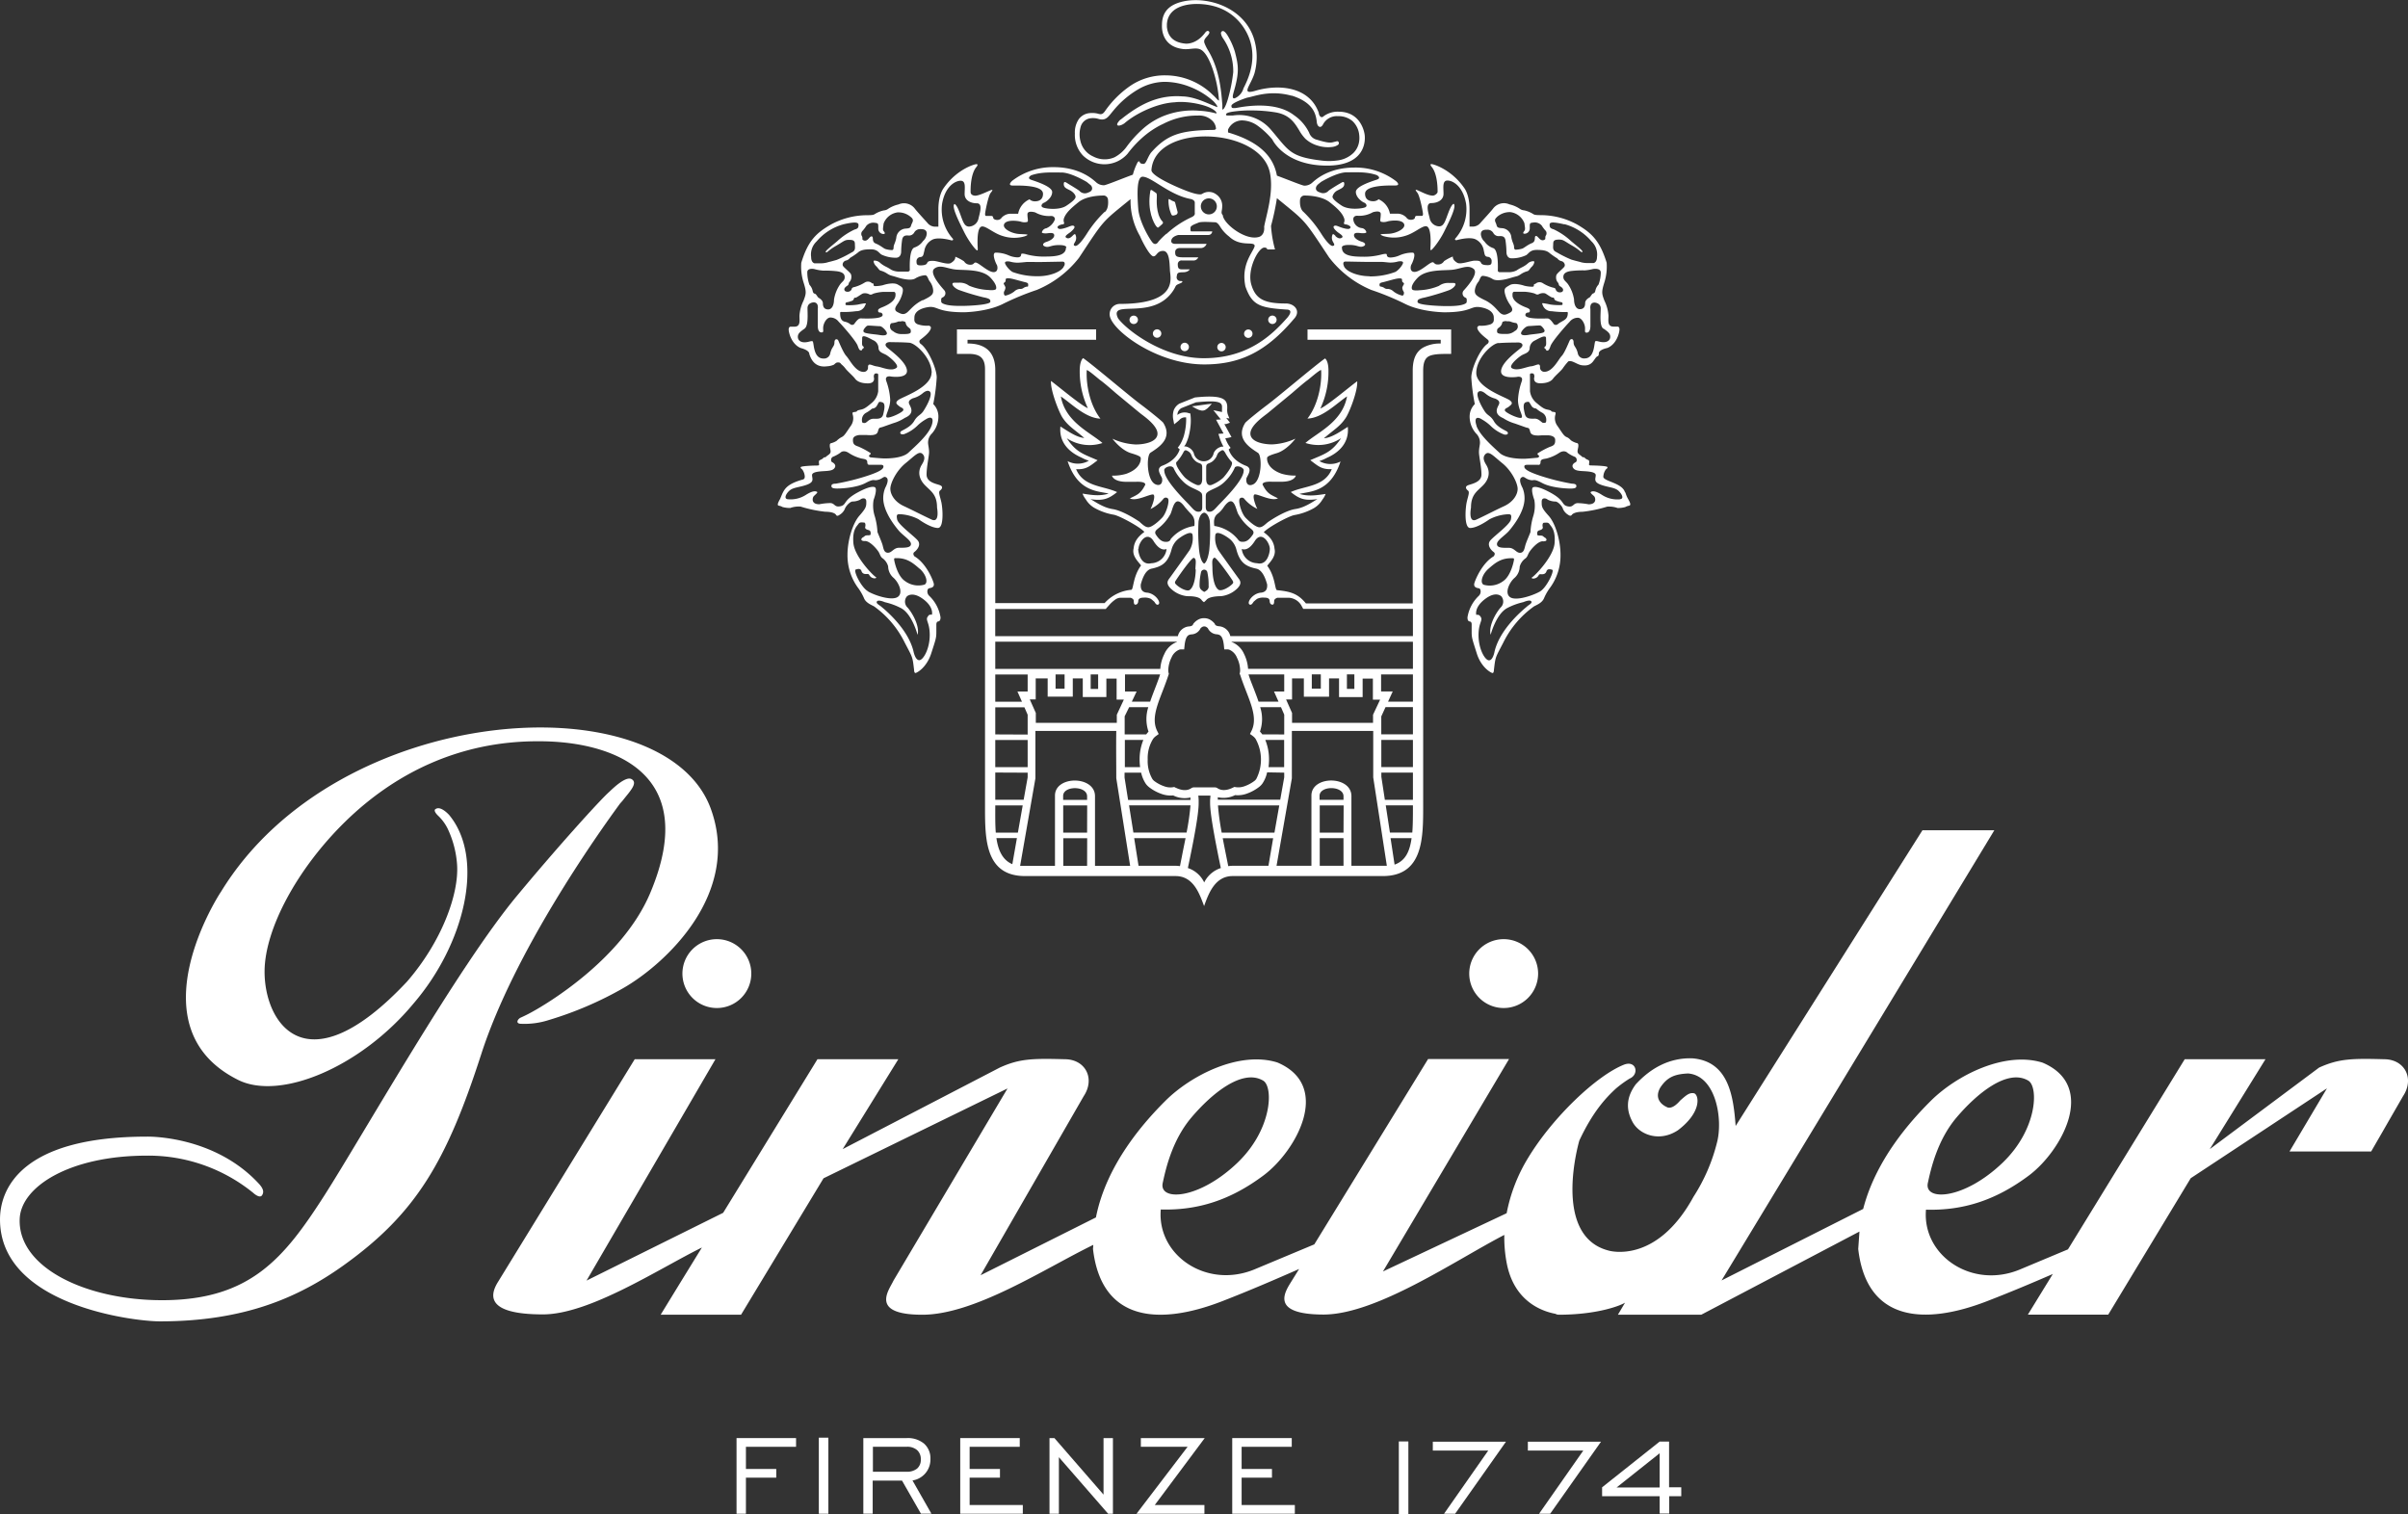 <svg id="Livello_1" data-name="Livello 1" xmlns="http://www.w3.org/2000/svg" viewBox="0 0 646.09 406.3"><rect x="0" y="0" width="646.09" height="406.3" fill="#333333" stroke="none"/><defs><style>.cls-1,.cls-2{fill:#fff;}.cls-1{fill-rule:evenodd;}</style></defs><path class="cls-1" d="M161.81,374c11.28,5.6,32.91-3.41,47.1-20.58,13.57-15.81,19.25-38.69,9.52-50.5,0,0-2.25-2.57-3.64-1.62,0,0-.84.27.56,1.7a12.21,12.21,0,0,1,2.67,3.59,26.74,26.74,0,0,1,2.52,9.66c.53,7.95-4.19,20.73-13.45,31.38-27.12,28.92-38.33,11-38.2-2.9.11-11.3,8.76-27.47,21.71-40.11,12.76-12.44,30.1-21.65,52.07-21.5,17.88,0,43.84,7.31,29.66,40.79-7.62,18-28.38,30-31.19,31.57a39,39,0,0,1-3.5,1.78c-.84.37-1.47,1.54-.14,1.66a21.2,21.2,0,0,0,7.66-1A95.46,95.46,0,0,0,265,349.43c11.49-6.53,32-25.58,23.55-48.38-12.63-33.9-99.88-29.08-131.38,22.49C157.12,323.54,133.27,359.8,161.81,374Z" transform="translate(-97.9 -84.21)"/><path class="cls-1" d="M265,299c1.85-2.39,4.17-4.68,2.36-5.72-1.59-.92-5.2,2.67-6,3.42-2.63,2.33-14.19,15.17-24.57,27.67C220.87,343.39,195,389.27,184.93,405c-10.78,16.79-19.86,28.1-43.55,28.1-20.4,0-38.82-8.77-38.19-21.92.42-8.54,13.36-16.87,34.14-16.87a44.59,44.59,0,0,1,28.52,10s1.74,1.65,2.38.6c.4-.65.53-1.45-.71-2.89-12.1-13.28-30.19-12.81-30.19-12.81-33.62,0-39.43,13.93-39.43,22.22,0,23.06,35.89,27.35,42.89,27.35,22.59,0,37.14-6.35,49.25-15,19.44-13.91,27.66-27.82,37-56.76,8.92-27.59,31.29-59.1,37.21-67.17Z" transform="translate(-97.9 -84.21)"/><path class="cls-1" d="M501.35,354.7a9.24,9.24,0,1,0-9.24-9.24A9.24,9.24,0,0,0,501.35,354.7Z" transform="translate(-97.9 -84.21)"/><path class="cls-1" d="M281,345.46a9.24,9.24,0,1,0,9.24-9.24A9.24,9.24,0,0,0,281,345.46Z" transform="translate(-97.9 -84.21)"/><path class="cls-1" d="M737.56,368.44c-8.74-.24-12.18-.13-17.42,2.24l-29.33,21.88,14.94-24.12H684.08l-25.3,41.21-5.71,9.3-.32.51-12.89,5.4c-12.92,5.37-26.26-3.78-25.2-16.05,9.94.28,18.71-2.51,27.6-9.16,8.72-6.52,18.51-24,3.69-30.29-10.22-3.19-23.2,3.48-30,10.25-5.31,5.28-14.73,15.71-18.14,29l-38,19.19L633,307H613.71l-50.12,79.35C563,378.37,561.73,369,552,368.2c-6.14-.21-11.21,2.61-15.23,7-2.77,3.76-2.49,7.12-.77,10.2,1.86,3.3,7.17,5.38,12.13,2.08,6.67-5.07,5.52-9.68,4.26-9.91s-2.1.57-3.68,1.95c-2.36,2.78-3.63,1.73-3.63,1.73s-3.81-1.5-1.72-5.19c1.87-2.82,3.85-3.63,7.48-3.8,7.54.62,9.42,12.46,7.71,18.67a48.27,48.27,0,0,1-6.26,14.4c-10.07,18.42-22.84,14.44-22.84,14.44-15.32-4-7.8-29.51-7.8-29.51,3.69-7.89,7.26-11.59,9.79-13.93a30.24,30.24,0,0,1,3.69-2.69c2.74-1.17,1.76-5.05-1.55-3.72-7.33,2.94-19,14-25.63,24.92a44.41,44.41,0,0,0-5.8,14.92l-33.19,15.63,33.83-57H481.07l-30.53,49.73-16,6.69c-12.92,5.37-26.26-3.78-25.19-16.05,9.93.28,18.7-2.51,27.59-9.16,8.72-6.52,18.51-24,3.69-30.29-10.22-3.19-23.2,3.48-30,10.25-5.62,5.59-15.86,17-18.68,31.33L361,426.4l27.68-48.07c3.11-4.69.47-9.89-5.11-9.89-8.74-.24-12.18-.13-17.42,2.24L324,392.56l14.93-24.12H317.23l-25.3,41.21-36.66,18.19,34.59-59.4H268.2L231.64,428c-2,3.14-4.25,8.91,11.93,8.91,12.53,0,31-12.18,42.66-17.95l-5.65,9.19L275.16,437h21.57l22.13-36.61,49.37-24.11-30.61,51.58c-1.07,2.39-6.64,9.14,7.74,9.14,14.1,0,32.85-12.4,45.88-18.75l-.08,1.11c2.29,19.66,17.95,20.47,34.56,14.05,7.5-2.9,14.83-6.09,20.74-8.68l-2,3.22c-1.6,2.64-6.24,9,8.65,9,14.25-.09,35.23-14.54,48.41-21.37a36.73,36.73,0,0,0,.62,7.43c1.93,10.45,9.52,13.08,13.12,13.75a1.61,1.61,0,0,0,.8.23h1.12c9.74-.17,15.51-2.45,16.74-3.23L532,437h22.36l42.45-22.32-.33,4.68C598.74,439,614.4,439.8,631,433.38c6.24-2.41,12.39-5,17.69-7.31l-1.27,2.07q-2.71,4.41-5.42,8.83h21.56l22.13-36.6,36.56-24.12L712.2,393.19h21.91l8.56-14.86C745.78,373.64,743.14,368.44,737.56,368.44Zm-122.4,33.2c.83-3.84,2.55-11.46,7.66-17.52,5.39-6.38,13.69-13.27,19.3-9.93,2.75,1.64,2.48,13-6.88,22C624.86,406.16,614.1,406.61,615.16,401.64Zm-205.29,0c.82-3.84,2.55-11.46,7.66-17.52,5.39-6.38,13.69-13.27,19.3-9.93,2.75,1.64,2.48,13-6.88,22C419.57,406.16,408.81,406.61,409.87,401.64Z" transform="translate(-97.9 -84.21)"/><path class="cls-1" d="M531.65,483.35H543.2v-9.18l-11.55,9.18Zm11.55,7h0v-4.66H527.76v-2.38l15.44-12.27h2.53v12.27H549v2.38h-3.23v4.66Z" transform="translate(-97.9 -84.21)"/><polygon class="cls-1" points="197.62 406.19 197.62 385.89 213.59 385.89 213.59 388.23 200.14 388.23 200.14 394.18 208.28 394.18 208.28 396.51 200.14 396.51 200.14 406.19 197.62 406.19"/><rect class="cls-2" x="219.7" y="385.78" width="2.56" height="20.41"/><path class="cls-1" d="M332.07,479.13h9a4.33,4.33,0,0,0,2.89-.84,3.08,3.08,0,0,0,1-2.48,3.18,3.18,0,0,0-1-2.49,4,4,0,0,0-2.77-.89h-9.08v6.7Zm-2.53,11.26h0V470.1h11.65a6.78,6.78,0,0,1,4.66,1.5,5.24,5.24,0,0,1,1.69,4.14,5.66,5.66,0,0,1-4.81,5.73l5.08,8.92H345l-5.08-8.88h-7.87v8.88Z" transform="translate(-97.9 -84.21)"/><polygon class="cls-1" points="257.64 406.19 257.64 385.89 273.61 385.89 273.61 388.23 260.16 388.23 260.16 394.18 268.3 394.18 268.3 396.51 260.16 396.51 260.16 403.85 274.43 403.85 274.43 406.19 257.64 406.19"/><polygon class="cls-1" points="281.59 406.19 281.59 385.89 282.91 385.89 296.09 401.06 296.09 385.89 298.61 385.89 298.61 406.19 297.32 406.19 284.11 391.02 284.11 406.19 281.59 406.19"/><polygon class="cls-1" points="304.94 406.19 318.64 388.23 306.1 388.23 306.1 385.89 323.24 385.89 309.84 403.85 323.16 403.85 323.16 406.19 304.94 406.19"/><polygon class="cls-1" points="330.62 406.19 330.62 385.89 346.59 385.89 346.59 388.23 333.14 388.23 333.14 394.18 341.28 394.18 341.28 396.51 333.14 396.51 333.14 403.85 347.42 403.85 347.42 406.19 330.62 406.19"/><rect class="cls-2" x="375.32" y="386.79" width="2.56" height="19.51"/><polygon class="cls-1" points="387.45 406.19 399.31 389.24 384.44 389.24 384.44 386.87 404.06 386.87 390.43 406.19 387.45 406.19"/><polygon class="cls-1" points="412.95 406.19 424.81 389.24 409.94 389.24 409.94 386.87 429.56 386.87 415.93 406.19 412.95 406.19"/><path class="cls-1" d="M534.71,218.06c-.62-1.09-.58-1.6-.85-1.86-.88-2.56-6.12-2.85-5.76-4.21a3.53,3.53,0,0,1,.63-1.76c.18-.25.58-.36.45-.69s-3.57-.43-4.38-.43-.49-.33-.49-.84,0-.51-.58-.76a2.09,2.09,0,0,1-.76-.59c-.62,0-.4-.07-1-.51s-.8-.65-.8-1.09.22-1,.22-1.53-.13-.65-.53-.72a5.23,5.23,0,0,1-1.29-.58c-.32-.19-.59-.7-1.34-1s-1.21-1.2-2.42-2.95a3.49,3.49,0,0,1-.53-3.24c0-.51,0-.47-.71-.58s-.14-.29-1.08-.51-1.29-.15-3.17-1.75a4.89,4.89,0,0,1-1.91-3.27v-3.53c0-1.13-.14-1.27.58-1.27s.58,1,.58,1-.54,1.67,1.6,1.67,3.08-.72,3.48-1.31,2.19-2.14,2.55-2.69a15.45,15.45,0,0,1,1.25-1.61c.31-.33.22-.33.8-.33.78,0,2.07,1,3.09,1.1,3,.42,3.13-1.78,4.14-2.4.45-.07.4-.76.4-.76,0-1.06,2.33-1.49,2.33-1.49,2.5-1.06,3.21-4.15,3.21-4.95s-.49-.77-.49-.77h-1.11c-1.7,0-1.35-1.67-1.35-2.91a10.59,10.59,0,0,0-1.07-4c-.76-2-.84-2.37,0-5.06a14.06,14.06,0,0,0,.58-5.17c-1.87-6.08-4.19-8.08-8-10.3a20.42,20.42,0,0,0-9.55-2.47c-1.39,0-1.83-.07-2.15-.29a7.4,7.4,0,0,0-2.45-1,2.27,2.27,0,0,1-1.25-.48,8.51,8.51,0,0,0-2.68-1.12,3.64,3.64,0,0,0-4.33,1.05c-.49.69-3,3.38-3.62,4.11a2.69,2.69,0,0,1-1.69.8h-1.07s0-.8,0-4.69-1.38-5.61-1.38-5.61c-3.44-5-8.26-6.47-8.84-6.47s.05.73.05.73c1.69,2,1.6,6.36,1.6,6.73s-.71,1-1.29,1c-1.41,0-3.44-1.25-4.33-1.53-.36-.11-.4,0,.22.8s1.48,5.09,1.48,5.65-.26.51-.26.51h-1.24c-.39,0-.62.05-.68.55s-1.64.88-2.26-.08a3.37,3.37,0,0,0-2.29-1.06h-2.14a5.28,5.28,0,0,0-3.09-3.88c-.19.39-1.05.53-1.05.53s-2.53.37-2.53-2,6.49-2.21,8.11-2.21.19-1.17.19-1.17a18,18,0,0,0-11.11-3.64c-6.91,0-10.37,3.18-11.3,4a3.1,3.1,0,0,1-2.2.86c-.5,0-4.83-1.77-7.34-2.69-.88-4.85-4.29-9-13.12-11.59V119a4.14,4.14,0,0,1,3.81-2.48,7.47,7.47,0,0,1,4.16,1.44,21.89,21.89,0,0,1,3.92,3.69c.18.37,3.52,7,14.68,7,11.37,0,10.13-8.07,10.08-8.34,0,0-.68-6.13-7-6.13a6.39,6.39,0,0,0-4,1.22l0,0s-.54.67-1.1-.2a2,2,0,0,1-.21-.74c-2.48-6.9-10.44-7.71-16.63-6-4.61,1.44-1.64-1.19-.59-4.65a16.43,16.43,0,0,0-.26-9.51c-1.9-5.59-7.13-9-12.88-9.85a17.19,17.19,0,0,0-5.26,0c-4,.7-6.44,2.53-6.44,6.45,0,.16-.51,5.8,5.75,6.48,2,.18,3.64-.66,5,.36,1.16.89,2.11,2.86,2.85,5a33.84,33.84,0,0,1,1.7,8.44c-.18,0-.42-.25-.76-.61a9.3,9.3,0,0,0-.77-.78l-.24-.22a18.13,18.13,0,0,0-12.57-5.14,16.41,16.41,0,0,0-9.48,2.83A26.68,26.68,0,0,0,394.4,114c-.61.87-1,1-2,.69a6.54,6.54,0,0,0-2-.14,4.08,4.08,0,0,0-3.05,1.63,6.35,6.35,0,0,0-1.05,3.86,8,8,0,0,0,2.15,5.88,8.24,8.24,0,0,0,12-.47,28.73,28.73,0,0,1,4.05-4.39,23.58,23.58,0,0,1,5-3.38l.54-.25a19.83,19.83,0,0,1,9-2.21h.3a5,5,0,0,1,3.9,1.45,3.21,3.21,0,0,1,.87,1.65v0s0,.13.08.34a.62.62,0,0,1-.65.41c-8.91.1-12.5,1.22-16.83,6.12-1,1.39-1.27,3-2,3s-1-.31-1-.46-.35-.58-.77.42a15.72,15.72,0,0,0-1.08,2.93c-2.41.87-7.2,2.84-7.74,2.84a3.08,3.08,0,0,1-2.19-.86c-.94-.82-4.4-4-11.31-4a18,18,0,0,0-11.11,3.64S368,134,369.64,134s8.11-.19,8.11,2.21-2.53,2-2.53,2-.85-.14-1.05-.53a5.28,5.28,0,0,0-3.09,3.88h-2.14a3.37,3.37,0,0,0-2.29,1.06c-.62,1-2.19.59-2.25.08s-.3-.55-.69-.55h-1.24s-.26.05-.26-.51.86-4.88,1.48-5.65.58-.91.22-.8c-.78.24-3.23,1.53-4.32,1.53-.59,0-1.27-.27-1.27-1,0-.37-.12-4.73,1.58-6.73,0,0,.62-.73,0-.73s-5.4,1.45-8.84,6.47c0,0-1.38,1.72-1.38,5.61s0,4.69,0,4.69h-1.07a2.69,2.69,0,0,1-1.69-.8c-.63-.73-3.13-3.42-3.62-4.11a3.64,3.64,0,0,0-4.33-1.05,8.51,8.51,0,0,0-2.68,1.12,2.27,2.27,0,0,1-1.25.48,7.5,7.5,0,0,0-2.45,1c-.32.22-.76.29-2.15.29a20.42,20.42,0,0,0-9.55,2.47c-3.84,2.22-6.16,4.22-8,10.3a14.06,14.06,0,0,0,.58,5.17c.85,2.69.76,3.06,0,5.06a10.59,10.59,0,0,0-1.07,4c0,1.24.35,2.91-1.34,2.91H310s-.49,0-.49.77.71,3.89,3.21,4.95c0,0,2.32.53,2.32,1.58.8,2.67,2.52,3.63,4.74,3.33a5.35,5.35,0,0,0,1.84-.42c.36-.25.55-.62,1.13-.62s.62.2.93.53a6.5,6.5,0,0,1,1.05,1.09c.36.55,2.14,2.11,2.55,2.69s1.34,1.31,3.48,1.31,1.6-1.67,1.6-1.67-.13-1,.58-1,.59.14.59,1.27v3.53a4.94,4.94,0,0,1-1.92,3.27c-1.88,1.6-2.24,1.53-3.17,1.75s-.32.4-1.07.51-.72.07-.72.58a3.49,3.49,0,0,1-.53,3.24c-1.21,1.75-1.66,2.62-2.41,2.95a5.41,5.41,0,0,0-1.34,1,5.47,5.47,0,0,1-1.3.58c-.4.07-.53.18-.53.72s.22,1.1.22,1.53-.18.66-.8,1.09-.41.51-1,.51a2,2,0,0,1-.76.59c-.54.25-.58.25-.58.76s.31.84-.49.84-4.24.11-4.38.43.27.44.45.69a3.66,3.66,0,0,1,.63,1.79c0,.72-.32.8-.76.91-4.64,1.35-4.88,2.86-5.85,5.13-.63,1.09-.85,1.74-.36,1.82a3.12,3.12,0,0,1,1,.36,7.71,7.71,0,0,0,2.06.26,6.76,6.76,0,0,1,2.81-.37,34.62,34.62,0,0,0,6.61,1.38c1.83,0,2.68.48,2.85.81s.49.39,1,0a3.45,3.45,0,0,0,1.39-1.56c.18-.66,1.29-1.93,2.05-2a4.57,4.57,0,0,0,2.1-.51c.31-.33,1.61-.73,1.61.54s0,1.68-1.83,3.75-3.22,6.66-3.22,10.51a14.7,14.7,0,0,0,3,9.1,14.64,14.64,0,0,1,1.43,2.55c.53,1.31,2.05,1.82,2.72,2.22a26.06,26.06,0,0,1,8.12,9.53c2.24,4.33,2.15,3.75,2.59,7.42,0,0,0,.91.36.91s3-1.41,4.24-5.24,1.38-4.14,1.38-5.82v-2s0-.69.45-.76.67-.36.67-1.13a10.18,10.18,0,0,0-3-5.73,1.62,1.62,0,0,1-.53-1.08c0-.62.15-.91.57-1s1.45-.22,1.11-1.4-2.12-5.37-5.15-7.15c0,0-.63-.7,0-1.17s1.92-1.89.85-3.13-5.22-4.22-5.49-5.6,0-1.46,1.12-1.38a12.17,12.17,0,0,1,4.64,1.34c1,.73,3.52,2.33,5.18,2.33s1.29-5.24.93-6.88-.89-2.76-.36-3.16.94-1.09-.08-1.46-3.53-.76-3.53-2.83.67-5,.67-6-.27-2-.27-2.52a3.4,3.4,0,0,1,1.07-2.54,6.86,6.86,0,0,0,1.7-4.66,4.72,4.72,0,0,0-1.38-3.2,50.49,50.49,0,0,0,.93-7.13c0-2.48-2.45-7.83-4.37-9.06,0,0-.63-.59,0-1.09s2.82-2.08,2.82-3.28a.68.68,0,0,0-.63-.47,7.69,7.69,0,0,1-3-.4c-1-.48-.81-1.2-.81-1.79s.23-2.11,3.3-2.72,2.24,1.31,10,1.31c0,0,6-.05,10.36-2.19A71.52,71.52,0,0,1,376.1,162a27.93,27.93,0,0,0,11.29-8.59c6.93-10.49,6-9.37,13.85-15.77a18.93,18.93,0,0,0,2.53,9.92c.73,1.74,2.71,5.43,3.61,5.43s.91-1.45,2.58-1.45,1.73,3,1.84,5c-.05,1.84,2.87,9.22-13.51,9.22a2.74,2.74,0,0,0-2.62,3.22C396.39,173,408.38,182,421,182c9.8,0,16.72-3.55,24.05-12.18,2.05-2.16.12-4.17-2.09-4.17-5.86,0-8.16-1.19-9.3-5-1.26-4.11,1.87-9.95,3.42-10,0,0,.72-.1.85.5H440a31.05,31.05,0,0,1-1.07-6.33,67.51,67.51,0,0,0,1.58-7.43c8,6.55,7,5.34,14,15.9A27.88,27.88,0,0,0,465.8,162a72.11,72.11,0,0,1,9.23,3.82c4.36,2.14,10.36,2.19,10.36,2.19,7.77,0,6.92-1.93,10-1.31s3.31,2.14,3.31,2.72.18,1.31-.8,1.79a7.75,7.75,0,0,1-3,.4.68.68,0,0,0-.63.47c0,1.2,2.24,2.77,2.82,3.28s-.05,1.09-.05,1.09c-1.92,1.23-4.37,6.58-4.37,9.06a50,50,0,0,0,.94,7.13,4.7,4.7,0,0,0-1.39,3.2,6.86,6.86,0,0,0,1.7,4.66,3.4,3.4,0,0,1,1.07,2.54c0,.55-.27,1.46-.27,2.52s.67,4,.67,6-2.5,2.47-3.52,2.83-.63,1.06-.1,1.46,0,1.53-.35,3.16-.72,6.88.94,6.88,4.15-1.6,5.17-2.33a12.16,12.16,0,0,1,4.65-1.34c1.07-.08,1.38,0,1.11,1.38s-4.42,4.36-5.49,5.6.18,2.66.85,3.13,0,1.17,0,1.17c-3,1.78-4.81,6-5.15,7.15s.68,1.34,1.1,1.4.57.35.57,1a1.62,1.62,0,0,1-.53,1.08,10.18,10.18,0,0,0-3,5.73c0,.77.18,1.06.67,1.13s.45.76.45.76v2c0,1.68.18,2,1.38,5.82s3.89,5.24,4.24,5.24.36-.91.36-.91c.44-3.67.35-3.09,2.59-7.42a26.06,26.06,0,0,1,8.12-9.53c.67-.4,2.19-.91,2.73-2.22a14.22,14.22,0,0,1,1.42-2.55,14.7,14.7,0,0,0,3-9.1c0-3.85-1.34-8.44-3.22-10.51s-1.83-2.47-1.83-3.75,1.3-.87,1.61-.54a4.57,4.57,0,0,0,2.1.51c.76.07,1.87,1.34,2,2a3.51,3.51,0,0,0,1.39,1.56c.49.36.8.29,1,0s1-.81,2.86-.81a34.5,34.5,0,0,0,6.6-1.38,6.76,6.76,0,0,1,2.81.37,7.71,7.71,0,0,0,2.06-.26,3.12,3.12,0,0,1,1-.36C535.56,219.8,535.34,219.15,534.71,218.06ZM378,138.62c.53-.19,2.21-1.37,2.21-2.87s-4.31-2.83-5.63-3.29,0-1.21,0-1.21c2.72-.95,5.51-.75,8.12-.75s6.81,2.55,6.81,2.55.52.43,1,.82.85,1.55-.64,2a1.94,1.94,0,0,1-2.34-.43c-.32-.29-2.29-1.48-2.89-1.84s-1.32-1-1.32,0,.8,1.21,1.68,1.68,1.49,1.24,1.49,1.73-.65,1.21-2.49,2.42-5.23.83-6.16.5S377.49,138.82,378,138.62Zm-48.78,7.65a9.15,9.15,0,0,0,1.12-1.46,2.48,2.48,0,0,1,2.36-.8c.94.08.85.33.85,1.53a1.43,1.43,0,0,0,1.52,1.46c.4-.08.22-.44-.09-.8s-.09-1.06,0-2a4.66,4.66,0,0,1,3.75-3,5.1,5.1,0,0,1,3.66,1.34c.89.76.22,1.35,0,2.08s-.35.87-1.65.94a2.7,2.7,0,0,0-2.36,2.51c-.27,1.38-.72,1.79-.72,2.59s-.58.65-.58.65a7.13,7.13,0,0,1-1.65-.29c-.54-.22-1.38-1-2.55-1.46s-.53-1.67-1-1.89-.84.69-1.43,1a.93.93,0,0,1-1.16-.21c0-.15.05-.69-.17-.95A1.15,1.15,0,0,1,329.23,146.27ZM317,149a14.37,14.37,0,0,1,7.25-4.61c3.32-.77,4-.47,4,.17s-.08,1-1.07,1.25a18,18,0,0,0-4.65,3.13c-1.77,1.49-3.39,2.72-3.05,2.95s.53-.44,2.71-1.7,2.3-1.62,3.55-1.62,1.54.33,1.54,1.18.27,1.7-.86,2.19a32.26,32.26,0,0,1-4,2c-1.61.48-2.22.57-2.64.72a6.86,6.86,0,0,1-1.72.21h-1.61s-.91-.15-.91-1.66A4.8,4.8,0,0,1,317,149Zm-2.5,8.19c.08-1,1.48-.94,2.19-.7a12.13,12.13,0,0,0,2.08.34,27.45,27.45,0,0,1,3.71.17c1.46.21,2.06.7,2.06,1.59s-.63,1.15-1.17,1.85a9.73,9.73,0,0,0-1.7,4.19c0,1.23-.44,2.61-1.56,2.61s-1.42-.78-1.42-1.63-.93-1.36-1.17-1.51-.55-.83-.83-1-.58,0-.76-.9a3.32,3.32,0,0,0-.83-1.55A9.5,9.5,0,0,1,314.51,157.21Zm15.39,8.42c-.42.07-1,.14-1.85.34a15.35,15.35,0,0,1-2.88.15c-.49,0-.4-.26-.4-.42s.09-.31.44-.37a4.49,4.49,0,0,0,.92-.25c.18-.07.71-.14.87-.64s.16-.21.58-.36,1.52-1,1.9-1.11a2.41,2.41,0,0,1,1.6.2c.45.22.65.13,1.21-.16a11.64,11.64,0,0,1,2.63-.46h2.79c.6,0,.47.87.47.87,0,1.79-2.7,2.92-3.66,3.3s-1,.65-1,.76-.11.62.54.62a.66.66,0,0,1,.67.64c0,1.23-5.25.93-5.94.93s-1.45,1.21-1.74,1.56a.79.79,0,0,1-1,0,3.61,3.61,0,0,0-1.29-.64c-1.35-.2-1.43-1.41-1.43-2.44,0-.29.45-.2.45-.2a25.27,25.27,0,0,0,3.86-.22,2.47,2.47,0,0,0,2.43-1.65C330.28,165.72,330.33,165.55,329.9,165.63Zm8.82,4.94c.51-.19.75,0,1-.12s1.1.05,1.17.31a1.88,1.88,0,0,0,.73,1.28c.62.51.67.52.67,1.22s-1.43.61-2.7.61a3.35,3.35,0,0,1-2.07-.79,1.39,1.39,0,0,1-.82-1.25c0-.54.24-.89.5-.89A6.11,6.11,0,0,0,338.72,170.57Zm-2.85,3.11c0,.58-.91.63-2,.44s-2.59-.25-3.67-.53-.54-1-.13-1.49.67-.49.67-.49c.47-.06,2.65.15,3.26.15S335.87,173.1,335.87,173.68Zm-2.68,8.87c-1.2-.1-2.39-1.17-2.39.2a1.13,1.13,0,0,1-1.2,1.27c-2.19,0-3.73-3.32-4.59-4.23s-2-3.85-2.21-4.24-1-.52-1,.59-.72,1.16-1.12,2.89a1.7,1.7,0,0,1-1.83,1.41c-2.87,0-2.48-4.46-2.92-4.63s-1.08.27-2.15.27-1.8-.53-1.8-1.47.72-1.41,1.8-2.19.79-4,.79-5.5,1.64-1.56,1.64-1.56c1.44,0,1.12,1.73,1.12,1.73v4.52c0,.82.16,1.82,1,1.82s.2-.75.56-2,1.15-2,1.79-2a2.8,2.8,0,0,1,2.24,1.11c1,1,4.67,5.18,5.12,6.48s.6,1.14.88,1.24.24-.33.52-.49.36-.39,0-.65-.2-1.13-.2-2.21,1.88.06,2.91.59a2.37,2.37,0,0,1,1.48,2.17c.08,1,1,1.27,1.88,1.7s3.91,2.93,2.91,3.58C337,184,334.39,182.65,333.19,182.55Zm-3,12.5a8.55,8.55,0,0,0,1.69-1.16c1.06-.14,1.2-.61,1.59-1.3.26-.44.21-.68,1.14-.41s.62,1.78.29,3.18-1.55,1.24-2.68,1.24-1.82,1.13-2.24,1.13-.79.06-.79-.55A2.16,2.16,0,0,1,330.15,195.05Zm.64,47.86c-1.85-1-4.05-5.61-3.31-5.85s1.28-.28,1.53.38a1.06,1.06,0,0,0,1,.81c.5.08.89-.2,1.14.36a1.65,1.65,0,0,0,1.41.81c.39,0,.44-.24.44-.24-.94-.53-5.86-5.63-6.16-9.24s.94-4.49,1.34-5.1,1-.4,1.49-.4.44.85.34,1.21.25.65.74.77.72.32.72.81.1.64-.76.64-.75.26-1.29.54-.8,1.05.54,1,3.34,2.3,3.74,3.07.44,1.22,1.08,1.63a4.06,4.06,0,0,1,1.39,2.1,4.14,4.14,0,0,0,1.36,3c1.35,1.13,2.82,4.05,1.24,5.18S332.65,244,330.79,242.91Zm17.15,6.27c-.87-.12-1,.32-1,.32-1,1.17.39,1.46.39,5.14s-1.73,6.74-2.82,6.74S343,259,343,259c-1.53-6.35-8.11-11.54-8.65-12s-1.54-.9-1.14-1.43,2.13.24,2.13.24a17.66,17.66,0,0,1,4.33,1.59c3,1.61,4.42,7.16,4.42,7.16.6-2.19-1.19-5.58-2.64-7.28a2.19,2.19,0,0,1-.25-3s1.39-1.53,4.38.68S347.94,249.18,347.94,249.18Zm-3.32-12.36c1.85,1.66,2.32,3.85,1.28,4.29a6,6,0,0,1-5.26-1c-2.08-1.42-2.87-5.47-2.87-5.83s.39-.28.39-.28C341.13,233.88,342.77,235.17,344.62,236.82ZM339,226.54c1.14,1.37,3.32,2.6,3.32,3.65s-1.68,1-3.17,1-1.93,1.34-3,1.34-1.19-1.09-1.43-2-1.19-3-1.39-3.57a18.57,18.57,0,0,0-.69-4.13,9.25,9.25,0,0,1-.35-4.46c1-2.76.49-3.27.49-3.27s-.44-1.06-4.62,1.18-3,3.36-4.72,3.76-1.49-.84-2.83-.84a17,17,0,0,0-2.89.32c-2.29,0-1.83-1.79-1.48-2.16s1.18-1,.89-1.16-.94-.49-3,.8a7.56,7.56,0,0,1-4.85,1.17c-1-.08-.7-1.21.34-2.22s2.78-.93,4.82-1.69,1.34-1.63,1.34-2.56,2.18-1,3.57-1.09,2.15-.24,2.54-.93-.25-1.23-.69-1.43-.45-1.13.15-1.45a9.31,9.31,0,0,0,2-1.09c.49-.49,1.33-.61,2.34.08a11,11,0,0,0,3.32,1.45c.8.16,1.59.16,1.59,1s.64.69.64.69h3c.84,0,.69.52.69.52,0,.85-2,1.67-4.32,2.44a61,61,0,0,1-8.44,2.1c-.89,0-1.19.26-1.19.58s0,.73,1.54.73,5.36-.29,7.59-1.47,2.2-.69,2.89-.77c1.78-.21,1.93-1.33,2.77-.69s-.34,2.72-.34,2.72a7.27,7.27,0,0,0-.55,2.83C334.92,221.46,337.86,225.17,339,226.54Zm10.32-6.11s.82,4.26-1.48,3.19-5-2.47-7.48-3.63-3.57-3.15-3.57-4.63,1.55-4.8,4.12-6.89,3.69-3.5,4.66-2.28c.72.88.13,1.94-.37,2.76-1.14,1.86-.72,3.82.88,5.46S349.32,216.9,349.32,220.43Zm-1.48-22c-.86,2.52-4.49,5.64-6.18,7.23s-5.71,1.57-6.47,1.57-3.27-.24-3.64-.28-.69-.44-.35-.64.43-.52.08-.65a22,22,0,0,0-3.06-1.62c-1.17-.37-1.51-.75-1.46-1.91s1.92-1.2,1.92-1.2h1.64c3.31.31,3-.78,3.28-1.44s.34-.45,1.13-.72l2.83-1a11.52,11.52,0,0,0,3.14-1.44c2.72-1.16,1.55-2.84,1.17-3.66s.21-1.23.94-1.58a6.65,6.65,0,0,0,2.64-1.34c1.3-1.1,1.88-.51,1.88-.51,1,.72-.88,4.08-1.67,5.27s-1.55,1.07-2.48,2.68-3.07,2.42-3.49,2.73-.37,1,.76.8a10.37,10.37,0,0,0,3.78-2.47,11.89,11.89,0,0,1,2.18-1.58C347.46,196,348.69,196,347.84,198.48Zm0-14.21c0,3.93-7.64,6.43-8.82,7.26s-.41,1.26.17,1.74,1.09.41,1.09,1-3.7,2.3-4.41,2,.88-2.27.88-4.76a17.72,17.72,0,0,0-1.05-5c-.55-1.64,1.3-1.21,1.3-1.21s4.25.62,4.25-1.48c0-2.36-4.34-5.43-5.3-6.28s-.21-1.52.76-1.48,3,0,5.21.17C343.67,176.38,347.88,180.33,347.88,184.27Zm-2.38-19.48c-2.41,1.16-3.48,2.84-4.29,3.4s-1.38.4-2.54-.23-.13-1.77.18-2.28a8.72,8.72,0,0,0,1.27-2.93c.25-1.31-.15-1.47-1.31-2.14s-3.49,0-3.91.16a9.22,9.22,0,0,1-2.1.27c-.45,0-.47-.2-.47-.38s0-.36-.26-.36-.14-.09-.58-.33a1.63,1.63,0,0,0-1.54.11,10.39,10.39,0,0,1-2.59,1.16c-.56.11-.85.24-.9.58a1.11,1.11,0,0,1-1.11.73c-.56,0-.87-.27-.87-.67s.51-.77.87-1,.26-.65.49-.92a2,2,0,0,0,.53-1.37c0-.73-.09-.89-1-1.72-1.29-1.21-1.34-1.21-1.34-1.72a1.18,1.18,0,0,1,1-1,2,2,0,0,0,1-.7,19.63,19.63,0,0,0,2.05-1.38c.71-.65,1.61-.91,3.48-.91s2.14.95,2.9,1.42a8.94,8.94,0,0,0,3.89.84c1.38,0,1.38-1.57,1.38-1.57a24.55,24.55,0,0,1,.27-3.31c.22-1.09.94-1.13,1.6-1.09a1.61,1.61,0,0,0,1.66-.84,1.81,1.81,0,0,1,1.65-.87c.53,0,1.69,0,1.69,1.2a2.89,2.89,0,0,1-1,2,4.56,4.56,0,0,1-2.32,1.74c-1.48.55-1.23,5.57-1.23,6s-.52.46-.52.46h-2.47a4.68,4.68,0,0,1-1.94-.47,12.83,12.83,0,0,0-1.41-.82,7.12,7.12,0,0,1-1.81-1.22,2.29,2.29,0,0,0-1.38-.44c-.2,0-.2.15-.16.37a2.36,2.36,0,0,0,.65,1.11c.4.34.74,1,1.12,1.18a6,6,0,0,1,1.83.82c1,.62.89.42,2.7,1s3.88.89,4.82.33a5.85,5.85,0,0,1,2.67-.88c.65,0,.79,1,1.17,1.55a4.49,4.49,0,0,1,1,2.44C348.34,163.19,347.91,163.63,345.5,164.79Zm19.57-2.9s-.23.37-2,.18a15.17,15.17,0,0,1-5.14-1.16,4.13,4.13,0,0,0-2.72-.79c-1.27,0-1.72-.08-1.72.37s.85,1.29,1.92,1.64a65.35,65.35,0,0,0,6.39,1.91c1.88.34,1.85.74,1.85,1s.2.53-1.75.88-8.29.76-10.42,0c0,0-1-.26-1-.71s-.13-.95.36-1.14a1.21,1.21,0,0,0,.52-1.85c-.65-.77-4.31-4.69-2.69-5.9s3.44.1,5.91.29,7-.13,9.15,2.2S365.07,161.89,365.07,161.89Zm8.48-.74a2.64,2.64,0,0,0-.94.34,1.3,1.3,0,0,1-1,.29,2.5,2.5,0,0,0-1.55.71,6.1,6.1,0,0,1-2.35,1.1c-.49-.05-.46-.86-.36-1.1a2.58,2.58,0,0,0,.36-1c0-.37-.42-.9-.46-1.08s.1-.29.26-.4.26-.23.26-.76,1.42-.24,1.42-.24.33.05,1.23.29,2,.55,2.61.69.78.31.78.58S373.8,161.15,373.55,161.15Zm9.91-5.61c-.39,1.48-3.62,2.84-6.91,2.84a19.22,19.22,0,0,1-6.84-1.1c-.94-.42-2.33-2.21-2.1-2.63s1.32-.19,1.32-.19a7.85,7.85,0,0,0,2,.29c.61,0,1.81-.13,2.32-.18s1.75,0,3.46,0,5.39-.1,6.32-.1S383.46,155.54,383.46,155.54Zm.49-4.85c0,1.92-2.12,2.41-5.35,2.41a17.92,17.92,0,0,1-5.2-.57c-.33-.11-1.48-.41-1.48,0s-.18.79-1,.79a6.47,6.47,0,0,1-2.4-.56A8.7,8.7,0,0,0,365,152c-1.06.15.05,2.78.33,3.23s.46,2-.83,2-3.27-1.84-4.34-2.4-.69.41-1.84.41a1.88,1.88,0,0,1-1.75-.9,12.43,12.43,0,0,0-2.35-1.24c.05.63-.32,1.16-1.2,1.69s-3.5-.53-4.6-.57-1.57.08-1.76.57-.92.63-1.79.63-1.06-.26-1.06-1a1.12,1.12,0,0,1,1.1-1.24c.79-.11.74-.75,1-1.65a4,4,0,0,1,2.4-3.12c1.7-.6,4.67.24,4.88.3s.74-.11.23-.6a11.72,11.72,0,0,1-2.76-9.13c.78-4.77,3.55-6.27,5-6.27s1.06,1.91,1.06,3.57,1.57,2.48,3.28,2.48.73,2.78.46,4a2.7,2.7,0,0,1-2.54,2.25c-1.33,0-1.66-1.43-2.53-3.75s-1.39-2.3-1.39-2.3c-.92.61,1.34,5,2.59,7.52s3.22,5,3.5,4.92.09-.49.09-2.22.14-4.21,1.29-4.21,3.13,1.88,5.44,2.56a10,10,0,0,0,6,.07c1.43-.56.42-.49-1.56-.6s-4.66-1.46-4-2.7,3.69-.83,4.47-.6a2.9,2.9,0,0,0,1.66.07c.42-.11.09-.9.09-2.06s2.12-.49,2.12-.49a7.38,7.38,0,0,0,4.2.94c.92,0,1.06.64,1.06.9a4.18,4.18,0,0,1-2.31,2.4,1.47,1.47,0,0,0-1.2,1.09c0,.23.74.34,1.43.26s1.89-.29,1.89.57-1.33,1.5-2.16,1.76-1.25.91-.23,1.24,1.42-.41,3.68-.41S384,150.69,384,150.69Zm10.36-9.57a31.57,31.57,0,0,0-4.71,5.77c-1.08,1.73-2.5,3.52-3.19,3.35s-.24-.62.09-1.27a2.08,2.08,0,0,0-.05-1.82c-.2-.19-.48.13-.76.4s-.92.94-1.64.52.6-1.11,1.12-1.54,1.44-1.31.92-1.63-1.2.22-2.52.59-1.7.22-1.87-.17.81-.82,1.34-.85.45-.44.33-.67a1.76,1.76,0,0,1,0-.81c.48-1.59,2-2.91,3.93-4.47s5.27-1.79,6.6-1.79a1.19,1.19,0,0,1,1.33,1.14S395.51,140.17,394.31,141.12Zm7.2-8.37v0Zm43-22.84c6,1.89,6.48,5.18,6.72,6.91a2.57,2.57,0,0,0,.26,1.05c.77,1.1,1.41-.19,1.41-.19h0a4.16,4.16,0,0,1,4-2.25,5.8,5.8,0,0,1,3.91,1.31,5.88,5.88,0,0,1,1.82,3.73,6.57,6.57,0,0,1,0,1.6,5.45,5.45,0,0,1-1.58,3.26,7.52,7.52,0,0,1-4.37,2,16.1,16.1,0,0,1-4.27,0c-7.3-.88-8.48-2.28-11.58-6-.49-.59-1-1.24-1.67-2a11.18,11.18,0,0,0-10.4-4.08l-.32,0-.51,0c-.21,0-.41,0-.58,0s-.46,0-.46-.25c0-.45.93-.63,1.85-.79h.05a33.07,33.07,0,0,1,5.55-.31,40.33,40.33,0,0,1,5.77.5c3.82.61,5.18,2.82,6.39,4.79a11,11,0,0,0,1.71,2.33,8.36,8.36,0,0,0,3.33,1.83,9.07,9.07,0,0,0,4,.32,3.38,3.38,0,0,0,1.41-.55.55.55,0,0,0,.17-.68c-.16-.37-.32-.32-.86-.18l-.54.13c-.67.17-1.33.33-4.34-.61a2.9,2.9,0,0,1-2.18-1.9,12,12,0,0,0-4.07-4.71c-4.88-3.79-12.95-2.41-15.2-2l-.51.08-.3,0-.33,0c-.25,0-.45-.1-.45-.59,0-.82,4-2.13,4.28-2.21C434.08,110.22,438.49,108.23,444.5,109.91ZM422.08,97.79a11.43,11.43,0,0,1-1-2,1.3,1.3,0,0,1,0-.93,3.55,3.55,0,0,1,.59-.8c.47-.53.94-1.07.61-1.4-.49-.49-1.05.34-1.13.46-2.53,3.26-5.32,2.78-5.33,2.78-2.72-.29-4.55-1.59-4.83-4.49,0-.39,0-.63,0-.63v-.08c.37-5.86,8.21-6,12.45-4.88a13.71,13.71,0,0,1,7.82,5.31c5.17,7.2,1.45,14.47.28,16.77a4.1,4.1,0,0,1-2.24,2.64c-1.06.4-.49-1.19-.39-1.64,1.58-5.38,1.28-7.12.31-10.85a1.39,1.39,0,0,0-.06-.19,19.43,19.43,0,0,0-1.81-4c-.59-1-1.13-1.41-1.43-1.31h0a.58.58,0,0,0-.42.66,2.88,2.88,0,0,0,.52,1.23l.13.2a15.6,15.6,0,0,1,2.64,8.94,43.11,43.11,0,0,1-1.45,7.27c-.47,1.56-1,2.76-1.47,2.76,0,0,0-.46,0-1.24C425.62,109.58,425.31,103.13,422.08,97.79Zm-2.36,16.14A21.15,21.15,0,0,0,411,115a19,19,0,0,0-6.69,4,31.27,31.27,0,0,0-4,4.41,9.48,9.48,0,0,1-3.36,3,6.58,6.58,0,0,1-5.53-.11l-.27-.13a6,6,0,0,1-3.35-4.08,7.23,7.23,0,0,1,.18-4.25l.07-.14a3.16,3.16,0,0,1,2-1.67,5,5,0,0,1,2.68.12c2,.53,2.57-.7,3.92-2.29a24.88,24.88,0,0,1,6.66-5.69,14.39,14.39,0,0,1,7-2,18.81,18.81,0,0,1,6.91,1.36,20.58,20.58,0,0,1,6.26,3.85s1.25,1.27,1,1.58c0,0-.48-.2-1.23-.5-1.82-.74-5.15-2.34-8.08-2.38-6.57-.5-11.61,2.21-16.57,6.22l-.08,0c-1.94,1.94-.23,1.94,1.07,1,3.38-2.92,9.16-5.45,13.5-5.64,3.19-.43,9.32.66,11,2.49a1.19,1.19,0,0,1,.18.25.32.32,0,0,1,0,.19l0,.08A21,21,0,0,0,419.72,113.93Zm-8.86,33a20.52,20.52,0,0,0-2.14,2.11c-.23.43-.84,1-1.51.33s-3.64-5.56-3.91-9.17-.47-8.57,1.17-8.57c2.41,0,7.16,4.95,13,6,0,0,1,.24,1,.94v2.78s.23.67-.87,1.14A26,26,0,0,0,410.86,147Zm21.23,14.24c1.79,5,3.89,5.63,10.91,6.1,1.46,0,1.37.84.41,2.06-4.12,4.68-10.58,11-22.52,11-11.1,0-20.88-7.76-23-10.7-2.65-5.43,9.5,1,14.94-7.67.68-1.11.35-1.17,1.58-1.66.91-.33.94-.68.3-.68a1,1,0,0,1-1.07-1.28c.1-.84.25-1.07,1.67-1.07s1.82-.78,1.82-.78h-2c-.88,0-1.22-.17-1.22-1.38a1,1,0,0,1,1.18-1h3.14a1.37,1.37,0,0,0,1.18-.85h-4.08c-1.86,0-2.12-.37-2.12-1.38,0-1.25,1.41-1.11,1.41-1.11h5.5a1.67,1.67,0,0,0,1.52-1.12h-8.36c-1.21,0-1.12-.74-1.12-.74,0-1.29,1.92-1.65,1.92-1.65h8.07a1,1,0,0,0,1-.95h-5.59c-.27,0-.24-.4-.24-1s1.31-1,2.15-1.36,3.78-.1,4.46-.1,1.31,1.12,1.31,1.12a9.77,9.77,0,0,0,2.43,2.7c3.14,3,6.87,1.08,6.87,2.57C434.12,151.94,430.75,155.14,432.09,161.22Zm-12-21.57a2.15,2.15,0,1,1,2.15,2.14A2.15,2.15,0,0,1,420.1,139.65Zm17,5.48c.19,2.26-1.32,2.68-1.32,2.68-3.57,1.2-9.62-3.5-9.78-5.81-.62-.67-.16-1.1-.16-2.39a3.68,3.68,0,0,0-1.65-3.22,3.27,3.27,0,0,0-3.73-.1c-.39.23-1.49.26-4.68-1s-9.18-4-8.92-5.47c1-12.7,29.81-11.51,31.85,1.15C439.63,136.14,437.59,142.15,437.07,145.13Zm71.39,47.46c.39.69.53,1.16,1.59,1.3a8.55,8.55,0,0,0,1.69,1.16,2.16,2.16,0,0,1,1,2.13c0,.61-.38.55-.8.55s-1.1-1.13-2.24-1.13-2.34.16-2.68-1.24-.63-2.91.3-3.18S508.21,192.15,508.46,192.59Zm19.65-20.17c1.08.78,1.81,1.24,1.81,2.19s-.74,1.47-1.81,1.47-1.71-.43-2.15-.27-.05,4.63-2.92,4.63a1.7,1.7,0,0,1-1.83-1.41c-.4-1.73-1.12-1.78-1.12-2.89s-.76-1-1-.59-1.33,3.32-2.2,4.24-2.41,4.23-4.6,4.23a1.13,1.13,0,0,1-1.2-1.27c0-1.37-1.19-.3-2.39-.2s-3.8,1.4-5.19.49c-1-.65,2-3.16,2.91-3.58s1.8-.7,1.88-1.7a2.39,2.39,0,0,1,1.48-2.17c1-.53,2.92-1.67,2.92-.59s.15,1.95-.21,2.21-.27.49,0,.65.24.59.52.49.44.06.89-1.24,4.11-5.46,5.11-6.48a2.8,2.8,0,0,1,2.24-1.11c.64,0,1.43.76,1.79,2s-.24,2,.56,2,1-1,1-1.82v-4.52s-.32-1.73,1.12-1.73c0,0,1.65.07,1.65,1.56S527,171.64,528.11,172.42Zm-24.4-9s-.13-.87.47-.87H507a11.55,11.55,0,0,1,2.63.46c.56.29.76.38,1.21.16a2.44,2.44,0,0,1,1.61-.2c.37.16,1.47,1,1.89,1.11s.43-.13.58.36.69.57.87.64a4.49,4.49,0,0,0,.92.25c.35.06.44.21.44.37s.09.42-.4.42a15.39,15.39,0,0,1-2.88-.15c-.89-.2-1.42-.27-1.85-.34s-.38.09-.2.49a2.47,2.47,0,0,0,2.43,1.65,25.27,25.27,0,0,0,3.86.22s.45-.09.45.2c0,2.05-1.32,1.94-2.72,3.08a.79.79,0,0,1-1,0c-.29-.35-1-1.56-1.74-1.56s-5.93.3-5.93-.93a.65.65,0,0,1,.66-.64c.65,0,.54-.51.54-.62s0-.38-1-.76S503.71,165.21,503.71,163.42Zm1.43,8.41a1.39,1.39,0,0,1-.82,1.25,3.35,3.35,0,0,1-2.07.79c-1.27,0-2.69.09-2.69-.61s0-.71.66-1.22a2,2,0,0,0,.74-1.28c.06-.26.86-.4,1.16-.31s.54-.07,1.06.12a6.06,6.06,0,0,0,1.46.37C504.9,170.94,505.14,171.29,505.14,171.83Zm2.71-.07c.61,0,2.79-.21,3.26-.15,0,0,.26,0,.67.49s1,1.21-.13,1.49-2.61.34-3.66.53-2,.14-2-.44S507.25,171.76,507.85,171.76Zm19.53-14.55a9.29,9.29,0,0,1-.6,3.42,3.32,3.32,0,0,0-.83,1.55c-.18.86-.47.69-.76.9s-.6.89-.83,1-1.17.66-1.17,1.51-.3,1.63-1.42,1.63-1.56-1.38-1.56-2.61a9.84,9.84,0,0,0-1.69-4.19c-.55-.7-1.18-1-1.18-1.85s.6-1.38,2.06-1.59a27.45,27.45,0,0,1,3.71-.17,12.13,12.13,0,0,0,2.08-.34C525.9,156.27,527.3,156.25,527.38,157.21Zm-9.75-12.8a14.32,14.32,0,0,1,7.25,4.61,4.81,4.81,0,0,1,1.49,4.17c0,1.51-.91,1.66-.91,1.66h-1.62a6.86,6.86,0,0,1-1.72-.21c-.42-.15-1-.24-2.64-.72a33,33,0,0,1-4-2c-1.13-.49-.86-1.34-.86-2.19s.28-1.18,1.54-1.18,1.36.37,3.55,1.62,2.38,1.94,2.72,1.7-1.29-1.46-3.06-2.95a18.12,18.12,0,0,0-4.64-3.13c-1-.27-1.07-.61-1.07-1.25S514.31,143.64,517.63,144.41Zm-18.14-1.89a5.12,5.12,0,0,1,3.66-1.34,4.66,4.66,0,0,1,3.75,3c.09.91.31,1.6,0,2s-.49.72-.09.8a1.43,1.43,0,0,0,1.52-1.46c0-1.2-.09-1.45.85-1.53a2.48,2.48,0,0,1,2.36.8,9.15,9.15,0,0,0,1.12,1.46,1.15,1.15,0,0,1,0,1.2c-.22.26-.13.8-.17.95a.92.92,0,0,1-1.16.21c-.58-.29-1-1.2-1.43-1s.18,1.42-1,1.89-2,1.24-2.55,1.46a7,7,0,0,1-1.65.29s-.58.15-.58-.65-.45-1.21-.72-2.59a2.7,2.7,0,0,0-2.36-2.51c-1.29-.07-1.47-.22-1.65-.94S498.6,143.28,499.49,142.52Zm-48.12-8.65c.44-.39,1-.82,1-.82s4.21-2.55,6.81-2.55,5.4-.2,8.12.75c0,0,1.37.75,0,1.21s-5.63,1.78-5.63,3.29,1.69,2.68,2.21,2.87,1.08,1,.16,1.32-4.31.71-6.16-.5-2.48-1.93-2.48-2.42a2.59,2.59,0,0,1,1.48-1.73c.88-.47,1.68-.74,1.68-1.68s-.72-.33-1.32,0-2.57,1.55-2.89,1.84a1.94,1.94,0,0,1-2.34.43C450.53,135.42,450.93,134.26,451.37,133.87Zm4.83,13.68c-.28-.27-.56-.59-.76-.4a2.12,2.12,0,0,0,0,1.82c.32.65.76,1.11.08,1.27s-2.11-1.62-3.19-3.35a31.57,31.57,0,0,0-4.71-5.77c-1.2-1-.92-3.25-.92-3.25a1.2,1.2,0,0,1,1.34-1.14c1.32,0,4.63.24,6.6,1.79s3.44,2.88,3.93,4.47a1.76,1.76,0,0,1,0,.81c-.12.23-.22.64.31.67s1.51.46,1.35.85-.54.52-1.87.17-2-.92-2.52-.59.4,1.21.92,1.63,1.84,1.11,1.12,1.54S456.48,147.81,456.2,147.55Zm9.14,10.83c-3.29,0-6.52-1.36-6.91-2.84,0,0-.48-1.1.46-1.1s4.61.1,6.32.1,2.94,0,3.46,0,1.71.18,2.32.18a7.85,7.85,0,0,0,2-.29s1.1-.23,1.32.19-1.16,2.21-2.1,2.63A19.22,19.22,0,0,1,465.34,158.38Zm9.17,4.11c.1.24.13,1-.35,1.1a6.07,6.07,0,0,1-2.36-1.1,2.5,2.5,0,0,0-1.55-.71,1.3,1.3,0,0,1-1-.29,2.64,2.64,0,0,0-.94-.34c-.25,0-.29-.29-.29-.55s.17-.45.78-.58,1.71-.45,2.61-.69,1.23-.29,1.23-.29,1.42-.29,1.42.24.1.66.26.76.29.21.26.4-.45.71-.45,1.08A2.58,2.58,0,0,0,474.51,162.49ZM476.93,152a8.7,8.7,0,0,0-3.55.75,6.42,6.42,0,0,1-2.39.56c-.84,0-1-.41-1-.79s-1.15-.07-1.47,0a18.1,18.1,0,0,1-5.21.57c-3.23,0-5.35-.49-5.35-2.41,0,0-.32-.75,1.94-.75s2.67.75,3.68.41.61-1-.22-1.24-2.17-.9-2.17-1.76,1.2-.64,1.89-.57,1.43,0,1.43-.26a1.47,1.47,0,0,0-1.2-1.09A2.56,2.56,0,0,1,461,143c0-.26.13-.9,1.05-.9a7.36,7.36,0,0,0,4.2-.94s2.12-.68,2.12.49-.33,1.95.09,2.06a2.9,2.9,0,0,0,1.66-.07c.78-.23,3.78-.64,4.47.6s-2,2.59-4,2.7-3,0-1.57.6a10,10,0,0,0,6-.07c2.31-.68,4.29-2.56,5.44-2.56s1.29,2.48,1.29,4.21-.18,2.18.09,2.22,2.26-2.41,3.51-4.92,3.5-6.91,2.58-7.52c0,0-.51,0-1.39,2.3s-1.19,3.75-2.53,3.75a2.68,2.68,0,0,1-2.53-2.25c-.28-1.2-1.25-4,.46-4s3.27-.83,3.27-2.48-.37-3.57,1.06-3.57,4.19,1.5,5,6.27a11.76,11.76,0,0,1-2.76,9.13c-.51.49,0,.66.23.6s3.18-.9,4.88-.3a4,4,0,0,1,2.4,3.12c.23.9.18,1.54,1,1.65a1.12,1.12,0,0,1,1.1,1.24c0,.71-.18,1-1.06,1s-1.61-.14-1.79-.63-.65-.6-1.75-.57-3.74,1.09-4.61.57-1.24-1.06-1.2-1.69a12.43,12.43,0,0,0-2.35,1.24,1.88,1.88,0,0,1-1.75.9c-1.15,0-.78-1-1.85-.41s-3,2.4-4.33,2.4-1.1-1.54-.82-2S478,152.12,476.93,152Zm14.5,13.23c0,.45-1,.71-1,.71-2.14.74-8.47.32-10.43,0s-1.75-.64-1.75-.88,0-.63,1.85-1a65.35,65.35,0,0,0,6.39-1.91c1.07-.35,1.93-1.19,1.93-1.64s-.46-.37-1.73-.37a4.13,4.13,0,0,0-2.72.79,15.17,15.17,0,0,1-5.13,1.16c-1.82.19-2-.18-2-.18s-.83-.77,1.36-3.09,6.68-2,9.14-2.2,4.29-1.51,5.91-.29-2,5.13-2.69,5.9a1.22,1.22,0,0,0,.52,1.85C491.56,164.25,491.43,164.75,491.43,165.2Zm5-.41c-2.41-1.16-2.83-1.6-2.83-2.6a4.42,4.42,0,0,1,1-2.44c.37-.54.51-1.55,1.16-1.55a5.81,5.81,0,0,1,2.67.88c.94.56,3,.23,4.83-.33s1.74-.36,2.7-1a5.85,5.85,0,0,1,1.83-.82c.38-.13.71-.84,1.11-1.18a2.28,2.28,0,0,0,.65-1.11c0-.22,0-.37-.16-.37a2.29,2.29,0,0,0-1.38.44,7.12,7.12,0,0,1-1.81,1.22,11.86,11.86,0,0,0-1.4.82,4.73,4.73,0,0,1-2,.47H500.3s-.52,0-.52-.46.25-5.49-1.23-6a4.56,4.56,0,0,1-2.32-1.74,2.93,2.93,0,0,1-1-2c0-1.24,1.16-1.2,1.69-1.2a1.81,1.81,0,0,1,1.65.87,1.61,1.61,0,0,0,1.66.84c.67,0,1.38,0,1.6,1.09a24.55,24.55,0,0,1,.27,3.31s0,1.57,1.38,1.57a8.94,8.94,0,0,0,3.89-.84c.76-.47,1-1.42,2.9-1.42s2.77.26,3.48.91a20.77,20.77,0,0,0,2,1.38,2,2,0,0,0,1,.7,1.18,1.18,0,0,1,1,1c0,.51-.05.51-1.34,1.72-.89.83-1,1-1,1.72a2,2,0,0,0,.53,1.37c.23.27.14.72.49.92s.87.57.87,1-.31.67-.87.67a1.12,1.12,0,0,1-1.11-.73c0-.34-.34-.47-.89-.58a10.07,10.07,0,0,1-2.59-1.16,1.63,1.63,0,0,0-1.54-.11c-.45.24-.36.33-.58.33s-.27.18-.27.36,0,.38-.47.38a9.3,9.3,0,0,1-2.1-.27c-.42-.16-2.74-.84-3.9-.16s-1.57.83-1.32,2.14a8.72,8.72,0,0,0,1.27,2.93c.31.51,1.34,1.64.18,2.28s-1.74.8-2.55.23S498.8,166,496.39,164.79Zm3.55,11.46c2.22-.17,4.24-.14,5.21-.17s1.72.63.75,1.48-5.29,3.92-5.29,6.28c0,2.1,4.24,1.48,4.24,1.48s1.85-.43,1.3,1.21a17.72,17.72,0,0,0-1,5c0,2.49,1.6,4.45.89,4.76s-4.42-1.42-4.42-2,.5-.51,1.09-1,1.34-.91.17-1.74S494,188.2,494,184.27,498.23,176.38,499.94,176.25Zm-5.89,22.23c-.85-2.53.38-2.46,1.43-1.75a11.89,11.89,0,0,1,2.18,1.58,10.41,10.41,0,0,0,3.79,2.47c1.13.2,1.17-.49.75-.8s-2.57-1.13-3.49-2.73-1.68-1.48-2.48-2.68-2.64-4.55-1.67-5.27c0,0,.58-.59,1.89.51a6.56,6.56,0,0,0,2.63,1.34c.73.35,1.32.76.94,1.58s-1.55,2.5,1.17,3.66a11.5,11.5,0,0,0,3.15,1.44l2.82,1c.8.27.88.06,1.13.72s0,1.75,3.28,1.44h1.64s1.88,0,1.92,1.2-.29,1.54-1.46,1.91a22,22,0,0,0-3.06,1.62c-.35.13-.25.44.08.65s0,.61-.35.64-2.89.28-3.64.28-4.78,0-6.47-1.57S494.91,201,494.05,198.48ZM501.53,220c-2.52,1.16-5.17,2.56-7.48,3.63s-1.47-3.19-1.47-3.19c0-3.53,1.64-4.38,3.24-6s2-3.6.87-5.46c-.5-.82-1.08-1.88-.37-2.76,1-1.22,2.09.2,4.66,2.28s4.12,5.41,4.12,6.89S504,218.83,501.53,220Zm-4.25,16.83c1.85-1.65,3.48-2.94,6.45-2.82,0,0,.4-.08.4.28s-.8,4.41-2.88,5.83a6,6,0,0,1-5.26,1C495,240.67,495.42,238.48,497.28,236.82ZM507.56,247c-.54.48-7.12,5.67-8.65,12,0,0-.4,2.4-1.49,2.4s-2.82-3.05-2.82-6.74,1.44-4,.4-5.14c0,0-.18-.44-1-.32,0,0-.62-2,2.37-4.26s4.38-.68,4.38-.68a2.19,2.19,0,0,1-.25,3c-1.45,1.7-3.24,5.09-2.64,7.28,0,0,1.43-5.55,4.43-7.16a17.52,17.52,0,0,1,4.32-1.59s1.73-.76,2.13-.24S508.11,246.47,507.56,247Zm4.28-21.31c-.1-.36-.15-1.21.35-1.21s1.09-.2,1.48.4,1.64,1.5,1.34,5.1-5.22,8.71-6.16,9.24c0,0,0,.24.44.24a1.65,1.65,0,0,0,1.41-.81c.25-.56.64-.28,1.14-.36a1.06,1.06,0,0,0,1-.81c.25-.66.89-.58,1.54-.38s-1.47,4.8-3.32,5.85-6.43,2.62-8,1.49-.12-4.05,1.23-5.18a4.14,4.14,0,0,0,1.36-3,4.06,4.06,0,0,1,1.39-2.1c.64-.41.69-.87,1.09-1.63s2.39-3.15,3.73-3.07,1.09-.69.54-1-.42-.54-1.28-.54-.77-.16-.77-.64.22-.69.72-.81S511.94,226,511.84,225.65Zm20.76-7.5a7.58,7.58,0,0,1-4.86-1.17c-2-1.29-2.69-1-3-.8s.55.8.89,1.16.82,2.12-1.48,2.16a17,17,0,0,0-2.89-.32c-1.34,0-1.14,1.25-2.82.84s-.55-1.53-4.73-3.76-4.62-1.18-4.62-1.18-.47.51.49,3.27a9.31,9.31,0,0,1-.34,4.46,18.24,18.24,0,0,0-.7,4.13c-.19.57-1.14,2.68-1.38,3.57s-.38,2-1.44,2-1.5-1.34-3-1.34-3.17.09-3.17-1,2.18-2.28,3.32-3.65,4.08-5.08,4.08-8.63a7.27,7.27,0,0,0-.55-2.83s-1.18-2.07-.34-2.72,1,.48,2.77.69c.69.08.66-.42,2.89.77s6.06,1.47,7.6,1.47,1.53-.41,1.53-.73-.3-.58-1.19-.58a60.53,60.53,0,0,1-8.43-2.1c-2.3-.77-4.33-1.59-4.33-2.44,0,0-.15-.52.69-.52h3s.65.16.65-.69.79-.85,1.58-1a11,11,0,0,0,3.32-1.45c1-.69,1.85-.57,2.34-.08a9.31,9.31,0,0,0,2,1.09c.6.32.6,1.25.15,1.45s-1.09.74-.69,1.43,1.16.85,2.54.93,3.57.16,3.57,1.09-.71,1.79,1.34,2.56,3.78.68,4.82,1.69S533.59,218.07,532.6,218.15Z" transform="translate(-97.9 -84.21)"/><path class="cls-1" d="M413.21,138.61c-.1-.41-.51-.3-1.14-.71s-.64-.2-.64-.2a8.93,8.93,0,0,0,.74,4c.17.44.53.4,1.1.2a.73.73,0,0,0,.54-1Z" transform="translate(-97.9 -84.21)"/><path class="cls-1" d="M409.63,143.46c-1.61-2-1.38-5.62-1.34-6.49s-.17-.94-.17-.94l-1.07-.74c-.44-.3-.5.14-.5.14-.94,5.39,1,8.7,1.5,9.4s.7.37.7.37.51-.4,1-.87S409.63,143.46,409.63,143.46Z" transform="translate(-97.9 -84.21)"/><path class="cls-1" d="M448.72,175.39h35.74v1a9.4,9.4,0,0,0-4.71,1.08c-1.82,1.07-2.8,2.93-2.8,6.17v62.48H448.28v0c-2.22-2.75-4.33-3.19-7.73-3.55-.64-.05-.4-3.55-2.63-6.54.7-1,2.43-2.51,1.95-4.56-.17-1.77-1-3.07-2.89-4.44,1.23-1.38,6.57-4.26,8.16-4.6a16.08,16.08,0,0,0,5.24-1.84,6.47,6.47,0,0,0,2.35-2.34,5.61,5.61,0,0,0,.85-1.5c-2.4.36-4.62.71-7,0,2.7-.74,8.23-.32,11-8.71a5.87,5.87,0,0,1-5.68-.11,12.18,12.18,0,0,0,2-.86c2.65-1.14,6.09-3.61,5.63-8.32-1.79,1.11-4.25,2.91-6.41,3.07,2.67-2.32,4.39-3.19,5.93-5.6.92-1.44,3.19-7.13,3-9.7-1.94,1.38-8.13,6.64-9.89,7.31a23.21,23.21,0,0,0,2.18-10.19c0-2.45-.76-3.17-.93-3.24C450.57,182.4,441,190.56,437.73,193c-1.28.95-4.77,3.71-5.68,4.62-2.76,4.28,1.2,6.69,3.38,8.11,1.13.74,1.06,7.38-1.33,8.47-1.43.65-2-.5-1.76-1.69.47-1,1.56-2.47.07-3.23-3.4-1.26-4.5-3.36-4.84-4.47l.52-.43a7.71,7.71,0,0,1-.95-1.47,10.93,10.93,0,0,1-.48-1.11,5.9,5.9,0,0,0,.81-.11l.85-.2L426.4,198l.33,0a.81.81,0,0,0,.31-.05l.87-.31-1-1.3.85.18-.44-1.14a4,4,0,0,1-.15-1.39,8.63,8.63,0,0,0,0-.89c-.18-1.78-1.32-3-8.54-2.25h-.09l-4.19,1.67,0,0a3.58,3.58,0,0,0-1.52,1.76,5.07,5.07,0,0,0-.09,2.7l.2,1.09.86-.69c.21-.17.37-.31.52-.45a2,2,0,0,1,1.83-.71,15.09,15.09,0,0,1-.07,2.09,17.06,17.06,0,0,1-.53,2.83,11.11,11.11,0,0,1-.72,1.79,7.09,7.09,0,0,1-.93,1.4l.53.46c-.34,1.12-1.45,3.19-4.83,4.45-1.49.76-.4,2.2.07,3.23.28,1.19-.33,2.34-1.76,1.69-2.39-1.09-2.45-7.73-1.33-8.47,2.18-1.42,6.14-3.83,3.38-8.11-.91-.91-4.4-3.67-5.68-4.62-3.31-2.44-12.84-10.6-15.75-12.65-.17.07-.9.79-.93,3.24a23.35,23.35,0,0,0,2.18,10.19c-1.76-.67-8-5.93-9.89-7.31-.16,2.57,2.11,8.26,3,9.7,1.54,2.41,3.26,3.28,5.93,5.6-2.16-.16-4.62-2-6.4-3.07-.47,4.71,3,7.18,5.62,8.32a12.18,12.18,0,0,0,2,.86,5.9,5.9,0,0,1-5.69.11c2.76,8.39,8.3,8,11,8.71-2.34.74-4.57.39-7,0a5.46,5.46,0,0,0,.85,1.5,6.47,6.47,0,0,0,2.35,2.34,16.08,16.08,0,0,0,5.24,1.84c1.59.34,6.93,3.22,8.16,4.6-1.85,1.37-2.72,2.67-2.89,4.44-.48,2.05,1.25,3.53,2,4.56-2.23,3-2,6.49-2.63,6.54a10.89,10.89,0,0,0-7.16,3.57H364.94V183.46c0-6.79-5.38-7.06-7.44-7.08v-1H392v-2.78H354.66v6.57h3c2.54,0,4.53.57,4.53,4.07v117.5c0,8.53,0,18.55,10.76,18.55h40.36c4.86,0,6.45,4.85,7.66,8.05,1.15-3.2,2.85-8.05,7.65-8.05h40.27c10.86,0,10.86-10.19,10.86-18.77V183.66c0-2.09.47-3.23,1.43-3.8s2.79-.68,4.71-.68h1.37v-6.57H448.72Zm-10.11,56.08c0,1.08-.7,4.54-3.41,3.87a4.26,4.26,0,0,1-4.12-3.82c1.74.64,3.12-1.53,3.62-2.33C436.53,226.64,438.58,229.91,438.61,231.47Zm-14.9-6.13c-.24-1.75.1-2.68,1-3.35s1.54-1.71,1.54-1.71c2.89-4.07,3.21,1,4,2.06a12.23,12.23,0,0,0,3.22,3.69c.33.3,1.13.81.56,1.65-1,1.43-1.72,2-2.94,1.91a1.22,1.22,0,0,1-1-.58A10.09,10.09,0,0,0,423.71,225.34Zm0,8.5c.5-.17,3.82,4.49,4.8,6,.27.41.39.71.11,1-1,1.07-3.21,2.22-3.87,1.55-1.33-1-1.52-4.48-1.54-5.43C423.21,235.29,422.92,234.25,423.75,233.84Zm11.56-13.05c-.41-.72-1.57-3.75-.69-3.92,1.2,0,4.42,1.89,6.22,1.07-1.89-1-2.84-1.12-4.15-3.72,0-.94,2.58-.74,2.58-.74h2.46c3.62,0,3.9-1.66,3.9-1.66a12.35,12.35,0,0,1-3.81-.49c-3.72-1.29-3.91-3.53-3.91-4s-.12-.71,2.61-1.53,5-3.88,5-3.88a16.81,16.81,0,0,1-6.24,1.54c-2.4,0-5.85-.68-5.85-2.92s3.84-4.8,4.58-5.41,6.65-5.49,6.65-5.49c.85-.74,3.27-2.84,4.13-3.44.39-.27,3.39-2.92,3.63-2.67.22,4.49-1.11,9.7-3.68,13,4.09-.14,8-4.26,10.62-5.95-1.24,6.9-7.92,9.65-11.16,12.49a11.1,11.1,0,0,0,9.57-1.28c-2.53,3.82-4.46,4.24-8.27,5.9,2.14,1.62,3.07,2.53,5.77,2.41-1.94,4.77-7.23,4.41-11,6.14,2.48,2,3.9,2.35,7.19,1.9-.8.32-3.18,2.25-5.95,2.66s-6.77,3.07-7.4,3.54-1.37,1.36-2.26,1.36-2.55-1.36-3.71-2.57-2.11-4.64-1.52-5.17a.79.79,0,0,1,1.14.06A10.32,10.32,0,0,0,435.31,220.79Zm-6.1-11.11c.65-.82,2.67.06,2.42.86,0,2.48-5.48,7.87-6.19,8.63-1.34,1.34-1.93,2.35-2.91,2.35-.5,0-1-.12-1.07-1.15v-2.8c0-1.13.29-1.11.68-1.46,1.47-.89,2.95-1.13,4.59-2.82A11.59,11.59,0,0,0,429.21,209.68ZM421,235.45c-.44-.19-1.08-1.11-1.36-3.55a50.84,50.84,0,0,1-.16-7.82c.15-.74.47-2.11,1.52-2.31,1,.2,1.36,1.57,1.51,2.31a50.84,50.84,0,0,1-.16,7.82C422,234.34,421.38,235.26,421,235.45Zm1.23,6.08c-.1.55-.08.92-1.23,1.52-1.09-.68-1.17-1-1.24-1.54a15.27,15.27,0,0,1,.37-3.66.87.87,0,0,1,1.73,0A15.4,15.4,0,0,1,422.18,241.53Zm4.28-36.06a12.35,12.35,0,0,0,1.84,2.67c.67.73-1.69,3.7-2.3,4.31a10.63,10.63,0,0,1-3.15,1.91c-1,.23-1.37-.55-1.37-1.66v-3.1c0-1.58,1.18-.46,2.61-2.61.4-.6.29-1.26,1.37-1.8C425.76,205,426.11,204.83,426.46,205.47Zm-10.57-1.89a12.14,12.14,0,0,0,.81-2,18.23,18.23,0,0,0,.58-3.08,13.87,13.87,0,0,0,0-2.87l-.06-.47-.47-.1a3.14,3.14,0,0,0-3,.51,2.86,2.86,0,0,1,.14-.77,2.29,2.29,0,0,1,.94-1.08l3.9-1.55c6-.63,6.89,0,7,1.08,0,.22,0,.48,0,.74a6.82,6.82,0,0,0,0,.78l-2.32-.49,2,2.48-1.27.08,2,3.69-1.38.11.25.79a13.1,13.1,0,0,0,.83,2.1c.09.18.18.35.28.52h-.37a3,3,0,0,0-2.24,1.7,2.73,2.73,0,0,1-5.37,0A3,3,0,0,0,416,204h-.39C415.73,203.88,415.81,203.73,415.89,203.58Zm-2.3,4.56a12.35,12.35,0,0,0,1.84-2.67c.35-.64.7-.43,1-.28,1.08.54,1,1.2,1.37,1.8,1.43,2.15,2.61,1,2.61,2.61v3.1c0,1.11-.36,1.89-1.37,1.66a10.63,10.63,0,0,1-3.15-1.91C415.28,211.84,412.92,208.87,413.59,208.14Zm-.91,1.54a11.59,11.59,0,0,0,2.48,3.61c1.64,1.69,3.12,1.93,4.59,2.82.39.35.66.33.67,1.46,0,.11,0,2.79,0,2.8,0,1-.57,1.18-1.07,1.15-1,0-1.57-1-2.91-2.35-.71-.76-6.19-6.15-6.19-8.63C410,209.74,412,208.86,412.68,209.68Zm6,27.34c0,.95-.21,4.39-1.54,5.43-.66.67-2.91-.48-3.87-1.55-.28-.32-.16-.62.11-1,1-1.54,4.3-6.2,4.8-6C419,234.25,418.68,235.29,418.64,237Zm-6.74-8a1.24,1.24,0,0,1-1,.58c-1.22.1-2-.48-2.94-1.91-.57-.84.23-1.35.56-1.65a12.23,12.23,0,0,0,3.22-3.69c.74-1,1.06-6.13,4-2.06,0,0,.75.92,1.53,1.71s1.2,1.6,1,3.35A10.09,10.09,0,0,0,411.9,229Zm-8.15-4.66c-.63-.47-4.63-3.12-7.4-3.54s-5.15-2.34-6-2.66c3.29.45,4.72.07,7.19-1.9-3.73-1.73-9-1.37-11-6.14,2.7.12,3.63-.79,5.77-2.41-3.81-1.66-5.74-2.08-8.27-5.9a11.1,11.1,0,0,0,9.57,1.28c-3.24-2.84-9.92-5.59-11.16-12.49,2.61,1.69,6.53,5.81,10.62,5.95-2.57-3.27-3.9-8.49-3.68-13,.24-.25,3.23,2.4,3.63,2.67.87.6,3.29,2.7,4.13,3.44,0,0,5.91,4.89,6.65,5.49s4.58,3.18,4.58,5.41-3.45,2.92-5.85,2.92a16.81,16.81,0,0,1-6.24-1.54s2.27,3.07,5,3.88,2.6,1.08,2.6,1.53-.19,2.68-3.91,4a12.35,12.35,0,0,1-3.81.49s.28,1.66,3.9,1.66h2.46s2.58-.2,2.58.75c-1.3,2.59-2.26,2.73-4.15,3.71,1.8.82,5-1.07,6.22-1.07.88.17-.28,3.2-.69,3.92A10.22,10.22,0,0,0,410.1,218a.8.8,0,0,1,1.14-.05c.59.53-.37,3.95-1.52,5.17s-2.82,2.57-3.71,2.57S404.37,224.83,403.75,224.35Zm-.46,7.12c0-1.56,2.07-4.83,3.9-2.28.5.8,1.88,3,3.62,2.33a4.26,4.26,0,0,1-4.11,3.82C404,236,403.29,232.55,403.29,231.47Zm-38.35,24.92h48.65v.07a6,6,0,0,0-3.37,3.23,10.35,10.35,0,0,0-1.09,4H364.94v-7.3Zm65.62,8.89c.49,1.54,1.08,3.06,1.64,4.51,1.56,4,2.9,7.5,1.4,10.54l-.41.82.74.54a3.33,3.33,0,0,1,.75.75,11.38,11.38,0,0,1,.2,10.78,2.22,2.22,0,0,1-.51.54,9.84,9.84,0,0,1-2.75,1.45,4.74,4.74,0,0,1-2.26.21l-.35-.06-.42.2c-.47.23-2.52,1.23-4.12.14a1.35,1.35,0,0,0-.76-.22h-5.48a1.31,1.31,0,0,0-.81.24c-1.6,1.08-3.65.09-4.12-.14-.11,0-.31-.15-.43-.2l-.34.06a4.63,4.63,0,0,1-2.26-.22,9.59,9.59,0,0,1-2.75-1.44,2.42,2.42,0,0,1-.51-.54,9.58,9.58,0,0,1-1.26-5.27,9.7,9.7,0,0,1,1.46-5.52,3.5,3.5,0,0,1,.75-.74l.74-.54-.41-.82c-1.5-3.05-.16-6.51,1.4-10.55.56-1.44,1.15-3,1.64-4.5l.09-.28-.08-.3a3.91,3.91,0,0,1-.07-.55,7.93,7.93,0,0,1,.86-3.51,3.84,3.84,0,0,1,2.14-2.15,1.77,1.77,0,0,1,.32-.05l.94,0,.1-.93c.28-2.82,1.08-3,1.81-3.1a2.82,2.82,0,0,0,2.49-1.64,2,2,0,0,1,.51-.39,1,1,0,0,1,.47-.11H421a1.17,1.17,0,0,1,.47.1,2.24,2.24,0,0,1,.51.38,2.82,2.82,0,0,0,2.49,1.64c.73.14,1.54.28,1.82,3.1l.09.94.94,0,.32.05a3.83,3.83,0,0,1,2.14,2.16,7.76,7.76,0,0,1,.86,3.51,4,4,0,0,1-.07.54l-.08.3Zm7.61,24.77a16.38,16.38,0,0,0,.13-2.11,13.78,13.78,0,0,0-1-5.19h5.06v7.3Zm4.21,1.48v1.26l-1.07,6H424.65l0-.67a6.86,6.86,0,0,0,4.64-.56,7.07,7.07,0,0,0,2.94-.33,11.78,11.78,0,0,0,3.39-1.78,4.28,4.28,0,0,0,1-1,8.67,8.67,0,0,0,1.26-3Zm-5.89-10.27a.76.76,0,0,0-.08-.11,6.76,6.76,0,0,0-.54-.64,10.33,10.33,0,0,0,.06-6.55h5.58l.87,2v5.32Zm3.15-11.51,1.21,2.73h-5.36c-.37-1.12-.82-2.27-1.28-3.47s-1-2.48-1.41-3.83h9.58v4.57Zm-4.23,8.77,0,0Zm-35.75-8.77v-4.57h9.43c-.45,1.36-.94,2.63-1.41,3.85s-.9,2.33-1.27,3.45h-4.92l1.29-2.73Zm1.12,4.21H406a10.39,10.39,0,0,0,.06,6.57,8.14,8.14,0,0,0-.54.63l-.07.1h-5.79v-4.85Zm3.8,8.79a13.66,13.66,0,0,0-1,5.21,16.07,16.07,0,0,0,.13,2.09h-4.09v-7.3Zm-.59,8.78a8.79,8.79,0,0,0,1.26,3,4.71,4.71,0,0,0,1,1,11.79,11.79,0,0,0,3.39,1.77,7.07,7.07,0,0,0,2.94.34,6.81,6.81,0,0,0,4.64.55l0,.66H400.58l-.95-6v-1.31ZM374.2,271.89h1.59v-5.64H379v4.9h6.74v-4.9h2.68v5h6.33l0-4.95h2.75v5.64h1.94L397.55,276l0,2.17-21.73,0v-2.65Zm6.92-2.88v-3.83h2.42V269Zm9.42.06v-3.89h2l0,3.89Zm-25.6,21v-7.3h8.69v7.3Zm8.69,1.48v1.26l-1.07,6h-7.62v-7.3Zm-8.69-10.27V274h7.82l.87,2v5.32Zm5.95-11.51,1.21,2.73h-7.16v-7.3h8.69v4.57Zm-1.37,46.33c-2.7-1.15-3.81-3.81-4.27-7h5.5Zm-4.44-8.46c-.18-2.22-.14-4.59-.14-6.83v-.47h7.36l-1.29,7.3Zm24.5,8.9h-6.39v-7.41h6.41Zm0-8.9h-6.41v-7.3h6.43Zm0-8.79h-6.43v-1.06c0-2.81,6.38-2.78,6.43.07Zm2.12,17.69,0-18.69c0-5.55-10.75-5.57-10.74-.14v18.83h-9.35l4.1-23.46V280.34l21.7,0c-.07,4.21,0,8.48,0,12.69l3.72,23.52ZM415,314.09c-.19.94-.36,1.8-.5,2.53-.39-.05-.79-.08-1.2-.1h-9.92l-1.17-7.41H416C415.64,310.85,415.29,312.58,415,314.09Zm-13-6.47-1.16-7.3h16.48a66.76,66.76,0,0,1-1.05,7.3ZM421,321a7.39,7.39,0,0,0-4.38-3.86c.15-.74.34-1.63.54-2.61,1-4.84,2.37-11.88,2.35-14.81l0-.74c0-.41-.05-.86-.09-1.29h3.25c0,.42-.07.86-.09,1.26l0,.76c0,2.93,1.31,9.66,2.24,14.32.18.89.45,2.19.64,3.11A7.58,7.58,0,0,0,421,321Zm17.24-4.47h-9.62a9.24,9.24,0,0,0-1.17.1c-.16-.83-.37-1.87-.6-3-.27-1.37-.58-2.92-.88-4.49H439.5Zm-12.55-8.9a69.35,69.35,0,0,1-1-7.3h16.45l-1.29,7.3Zm32.69,8.9H452l0-7.41h6.37Zm0-8.9H452v-7.3h6.41Zm0-8.79h-6.43v-1.06c0-2.81,6.38-2.78,6.43.07Zm2.12,17.69,0-18.69c0-5.55-10.74-5.57-10.73-.14v18.83h-9.36l4.11-23.46V280.34l21.83,0v12.47L470,316.52Zm-6-45.37v-4.9h2.68v5h6.33l0-4.95h2.75v5.64h1.94L466.3,276l0,2.17-21.73,0v-2.65l-1.6-3.62h1.6v-5.64h3.17v4.9ZM449.87,269v-3.83h2.42V269Zm9.42.06v-3.89h2l0,3.89Zm12.79,47.15L471,309.11h5.64C476.15,312.67,475,315.19,472.08,316.22ZM477,300.53c0,2.61,0,5-.17,7.09h-6l-1.12-7.3H477Zm0-1.7h-7.53l-.94-6.18v-1.12H477Zm0-8.78h-8.48v-7.3H477Zm0-8.79h-8.49v-4.81l1.14-2.49H477Zm0-8.78h-6.67l1.25-2.73h-3.12v-4.57H477Zm0-8.79H432.77a10.42,10.42,0,0,0-1.08-4,6,6,0,0,0-3.38-3.23v-.05H477Zm0-8.79H428a3.36,3.36,0,0,0-3.13-2.65c-.41-.07-.79-.14-1-.54l-.07-.17-.13-.15a4.41,4.41,0,0,0-1.3-1,3.19,3.19,0,0,0-1.42-.3,3,3,0,0,0-1.47.34,4.11,4.11,0,0,0-1.26,1l-.13.14-.07.17c-.17.41-.55.48-.95.55a3.35,3.35,0,0,0-3.14,2.63h-49v-7.3H394.6c.06-.12.65-.75.87-1a8.75,8.75,0,0,1,1.64-1.5,2.51,2.51,0,0,1,1.36-.51h2.78s.85.21.85.85.1,1,.44,1,.74-.24.77-1,.83-.88,1.46-.88a3.59,3.59,0,0,1,1.94.34c.44.34.68.57.85.71s.54,1.05,1.08.81c1-.44-.79-3.12-3.14-3.21-1.07-.16-1.61-.77-1.52-2.19.29-1,1-3.74,2.81-4.22,2.85-.59,4.51-1.55,5.47-5.24a5.41,5.41,0,0,1,1.63-2.63c.69-.61,3.87-2.77,4-1.11a6.41,6.41,0,0,1-.81,4c-.13.22-5.53,7.75-5.6,7.82-.51.77-.42,1.43.41,2.34a7.44,7.44,0,0,0,4.55,2.19c.95,0,3.1,0,3.84,1a2.32,2.32,0,0,0,.66.61h0a7.64,7.64,0,0,0,.65-.61c.69-.88,2.92-1,3.87-1a7.39,7.39,0,0,0,4.53-2.19c.82-.91.91-1.57.4-2.34-.07-.07-5.47-7.6-5.6-7.82a6.41,6.41,0,0,1-.81-4c.14-1.66,3.32.5,4,1.11a5.41,5.41,0,0,1,1.63,2.63c.95,3.69,2.62,4.65,5.47,5.24,1.76.48,2.52,3.19,2.81,4.22.09,1.42-.45,2-1.52,2.19-2.35.09-4.14,2.77-3.14,3.21.54.24.92-.68,1.08-.81s.41-.37.85-.71a3.59,3.59,0,0,1,1.94-.34c.63,0,1.42.07,1.46.88s.43,1,.77,1,.44-.41.44-1,.85-.85.85-.85h3.12a4.16,4.16,0,0,1,3.21,1.88c.07.1.56,1,.62,1.11H477Z" transform="translate(-97.9 -84.21)"/><path class="cls-1" d="M423.05,192.55c-1.41.11-3.94.57-5.35.68C420.74,195.05,421.15,194.67,423.05,192.55Z" transform="translate(-97.9 -84.21)"/><path class="cls-1" d="M402.09,168.9a1.13,1.13,0,1,0,1.13,1.13A1.13,1.13,0,0,0,402.09,168.9Z" transform="translate(-97.9 -84.21)"/><path class="cls-1" d="M408.36,172.58a1.13,1.13,0,1,0,1.13,1.13A1.14,1.14,0,0,0,408.36,172.58Z" transform="translate(-97.9 -84.21)"/><path class="cls-1" d="M415.77,176.18a1.13,1.13,0,1,0,1.13,1.13A1.14,1.14,0,0,0,415.77,176.18Z" transform="translate(-97.9 -84.21)"/><path class="cls-1" d="M425.64,176.23a1.13,1.13,0,1,0,1.13,1.13A1.14,1.14,0,0,0,425.64,176.23Z" transform="translate(-97.9 -84.21)"/><path class="cls-1" d="M432.82,174.88a1.13,1.13,0,1,0-1.12-1.13A1.12,1.12,0,0,0,432.82,174.88Z" transform="translate(-97.9 -84.21)"/><path class="cls-1" d="M439.3,171.15a1.13,1.13,0,1,0-1.13-1.13A1.13,1.13,0,0,0,439.3,171.15Z" transform="translate(-97.9 -84.21)"/></svg>
